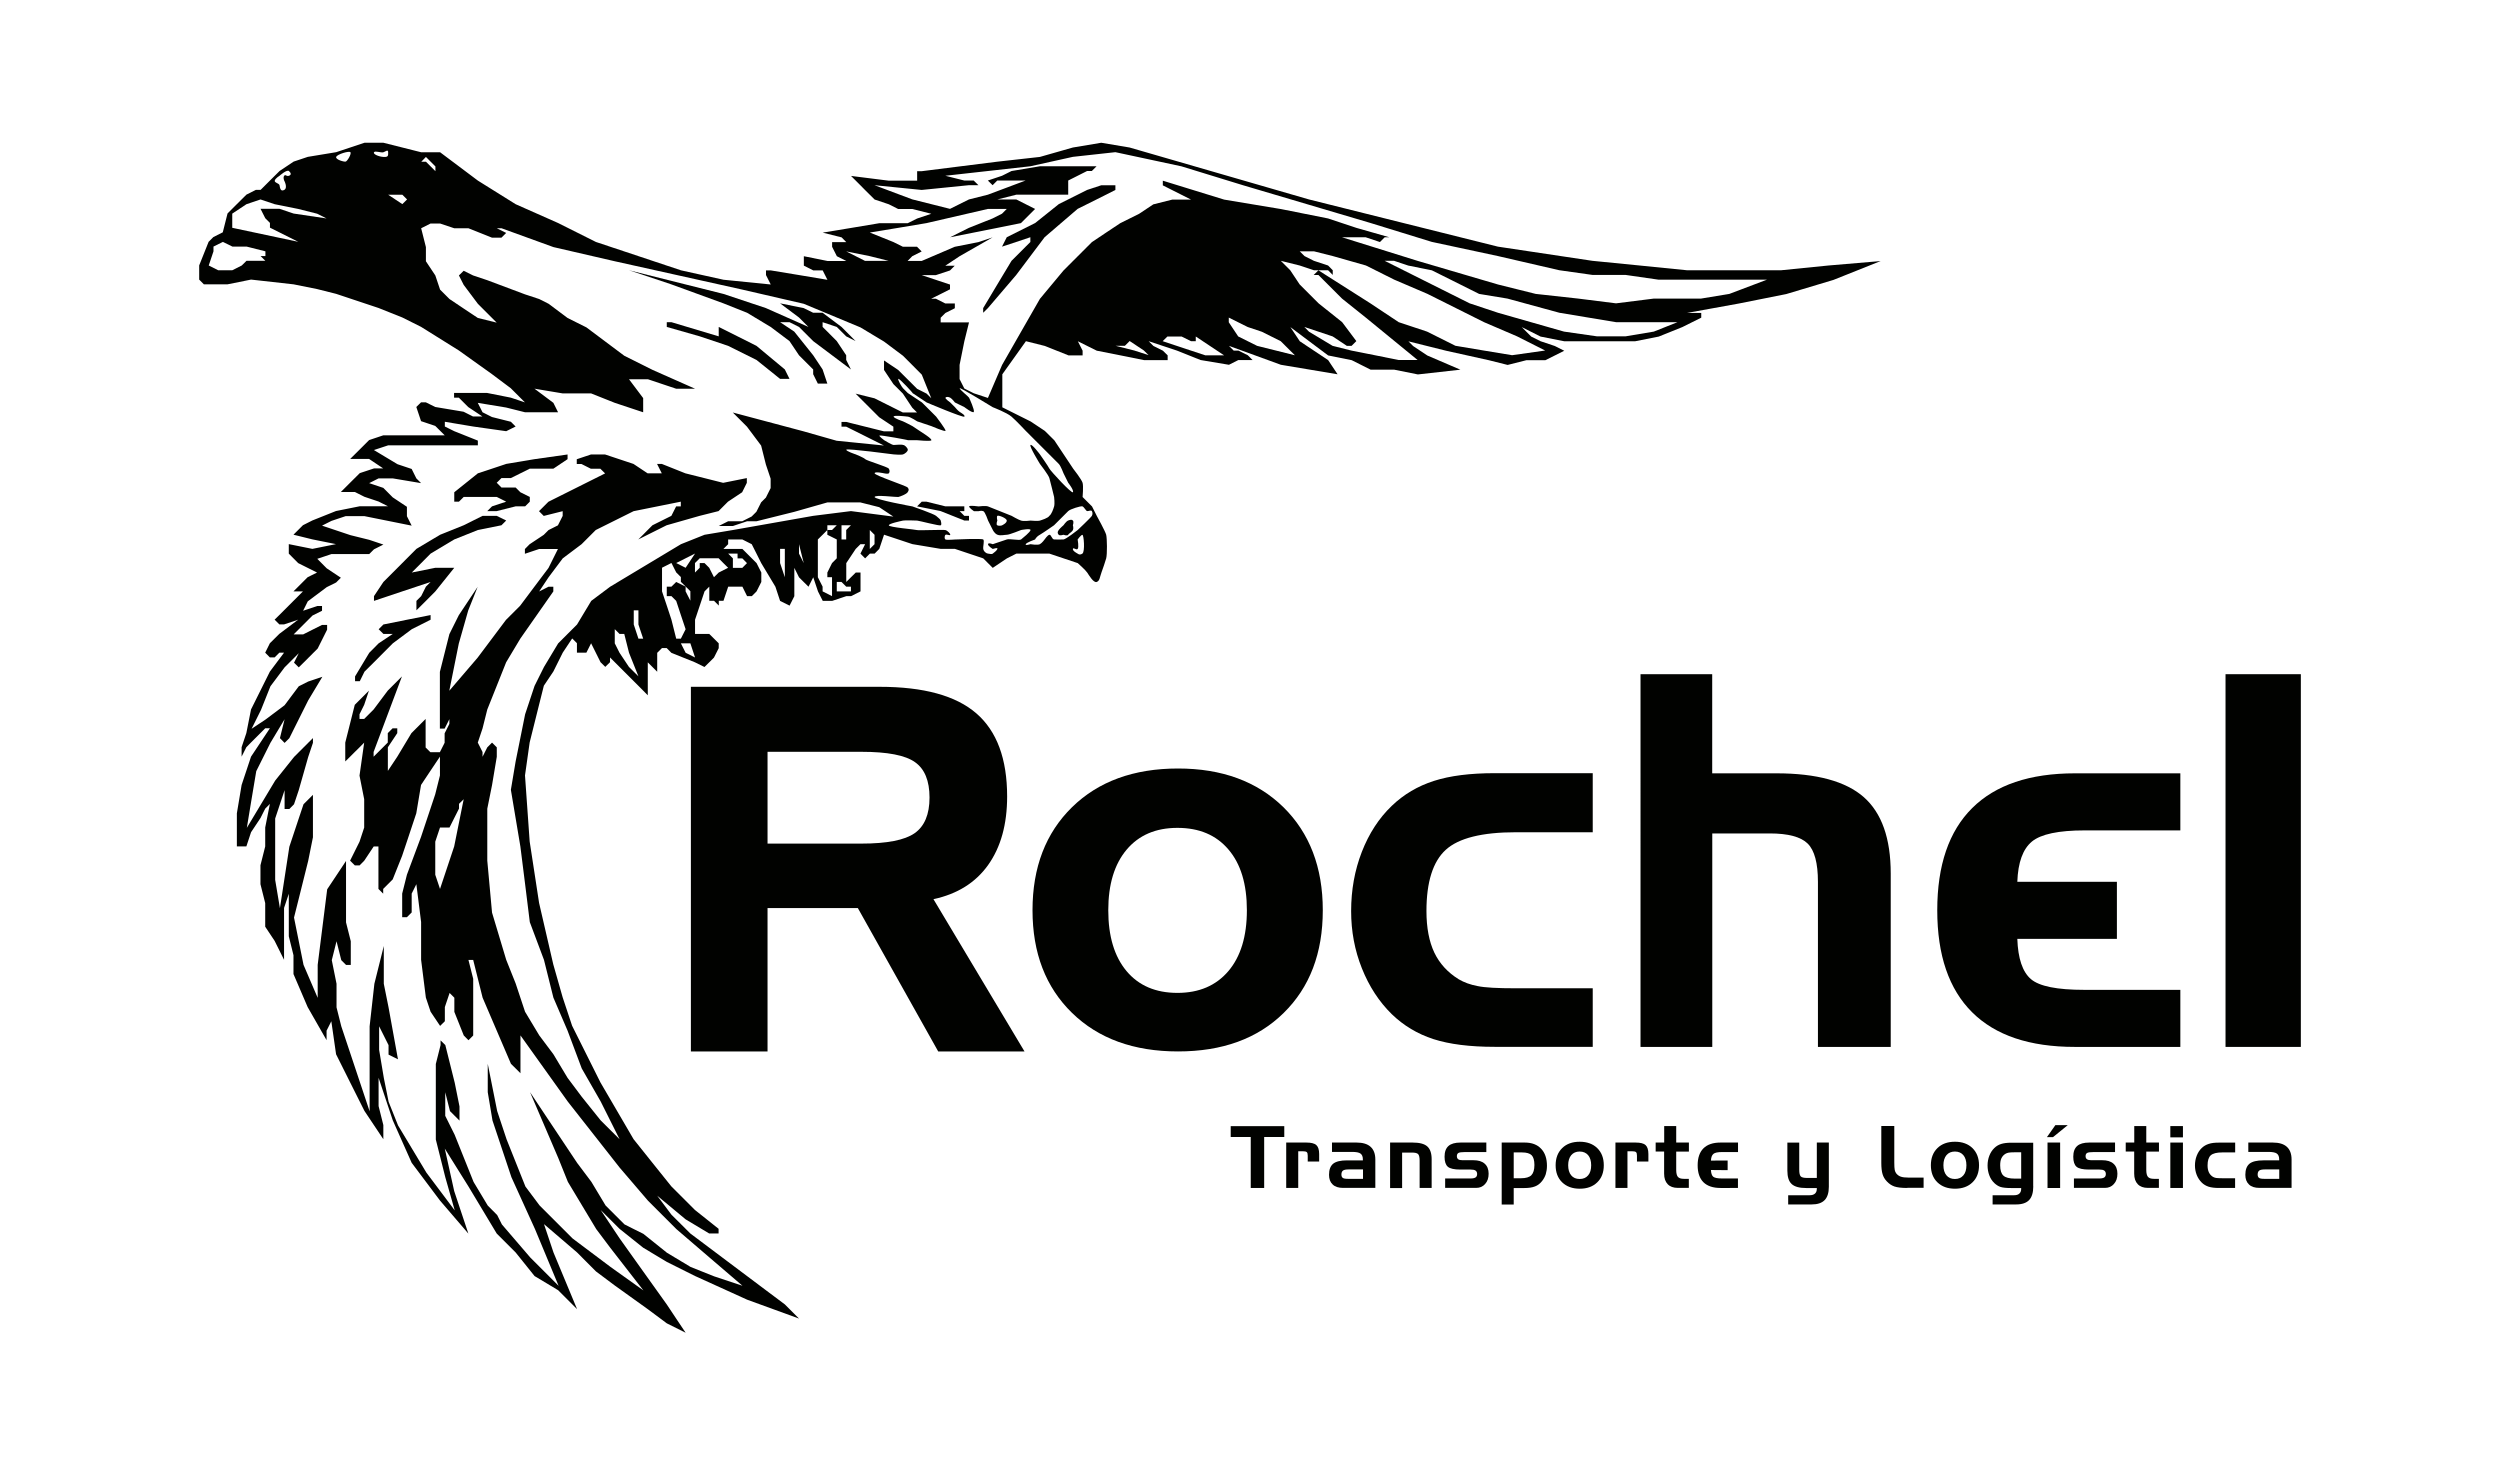 <svg xmlns="http://www.w3.org/2000/svg" xmlns:xlink="http://www.w3.org/1999/xlink" id="Capa_1" x="0px" y="0px" viewBox="0 0 336.92 198.86" style="enable-background:new 0 0 336.92 198.86;" xml:space="preserve"><style type="text/css">	.st0{fill:#A21C26;}	.st1{fill:#D4B156;}	.st2{fill:#8E8F91;}	.st3{fill:#A12223;}	.st4{fill:#BD1C23;}	.st5{fill:#822320;}	.st6{fill:#B0342C;}	.st7{fill:#FFFFFF;}	.st8{clip-path:url(#SVGID_00000122679270210914661010000011993137337150603915_);fill:#FFFFFF;}	.st9{fill:#EED127;}	.st10{fill:#C74152;}	.st11{fill:#4CADA9;}	.st12{fill:#4D5055;}	.st13{fill:#C73D49;}	.st14{fill:#C63546;}	.st15{fill:#D27031;}	.st16{fill:#CD5D2A;}	.st17{fill:#F3E0ED;}	.st18{fill:#2E2D61;}	.st19{fill:#DB95BC;}	.st20{fill:#E4C4DB;}	.st21{fill:#C21330;}	.st22{fill:#D5ADCB;}	.st23{fill:#322C7B;}	.st24{fill:#29284E;}	.st25{fill:#DD9FC2;}	.st26{fill:#050504;}	.st27{fill:#F7E93D;}	.st28{fill:#232321;}	.st29{fill-rule:evenodd;clip-rule:evenodd;fill:#010200;}	.st30{fill:#010200;}	.st31{fill:#493571;}	.st32{fill:#222221;}	.st33{fill:#F1CA13;}	.st34{fill:#C10E1A;}	.st35{fill:#009CDF;}	.st36{fill:#030000;}</style><g>	<g>		<path class="st29" d="M122.95,52.97C122.95,52.97,122.95,52.97,122.95,52.97C122.94,52.96,122.93,52.96,122.95,52.97z"></path>		<path class="st29" d="M246.43,35.78l-6.37,0.64h-12.73l-6.37-0.64l-6.36-0.63l-12.73-1.91l-12.73-3.18l-12.73-3.18l-24.18-7   l-3.82-0.64l-3.82,0.64l-4.45,1.27l-5.73,0.64l-5.09,0.64l-5.09,0.64h-0.63v0.64v0.64h-3.82l-5.09-0.64l1.27,1.27l0.63,0.64   l1.28,1.27l1.91,0.64l1.27,0.64h1.91l2.55,0.64l-1.91,0.64l-1.27,0.63h-3.82l-3.82,0.64l-3.82,0.63l2.55,0.64l0.63,0.64h-1.91   v0.63l0.64,1.27l1.27,0.64h-2.54l-3.18-0.64v1.27l1.27,0.64h1.27l0.64,1.27l-3.82-0.64l-3.82-0.63h-0.64v0.63l0.64,1.27   l-6.37-0.64l-5.73-1.27l-5.73-1.91l-5.73-1.91l-5.09-2.55l-5.73-2.54l-5.09-3.18l-5.09-3.82h-2.55l-2.54-0.64l-2.55-0.64h-2.55   l-3.82,1.27l-3.82,0.63l-1.91,0.64l-1.9,1.27l-1.28,1.27l-1.27,1.27h-0.64l-1.27,0.64l-1.28,1.27l-1.27,1.27l-0.64,2.54   l-1.27,0.64l-0.64,0.64l-1.27,3.18v1.27v0.64l0.63,0.64h3.18l3.18-0.64l5.73,0.64l3.18,0.64l2.55,0.64l5.73,1.91l3.18,1.27   l2.54,1.27l5.09,3.18l4.45,3.18l2.55,1.91l1.91,1.91l-1.91-0.64l-3.18-0.63h-2.55h-1.27h-0.64v0.63h0.64l1.27,1.27l1.91,1.27   h-1.27l-1.27-0.64l-3.82-0.64l-1.27-0.63h-0.64l-0.64,0.63l0.64,1.91l1.91,0.64l1.28,1.27h-3.19h-3.82h-1.27l-1.91,0.64   l-1.27,1.27l-1.28,1.27h2.54l1.91,1.28H50.4l-1.91,0.63l-1.28,1.27l-0.64,0.64l-0.64,0.64h1.91l1.27,0.64l1.91,0.64l1.27,0.64   h-3.82l-3.19,0.64l-3.18,1.27l-1.27,0.64l-1.28,1.28l2.55,0.63l3.18,0.64l-3.18,0.64l-3.18-0.64v0.64v0.64l1.27,1.28l2.54,1.27   l-1.27,0.63l-1.27,1.27l-0.64,0.64h1.28l-1.91,1.91l-1.27,1.27l-0.64,0.63l0.64,0.64h0.63l1.91-0.64l-2.54,1.91l-1.28,1.27   l-0.63,1.27l0.63,0.64h0.64l0.64-0.64h0.63l-1.91,2.55l-1.27,2.55l-1.27,2.55l-0.63,3.18l-0.64,1.91v0.63v0.64l0.64-1.27   l0.63-0.64l0.64-0.64l1.27-1.27h0.63l-1.27,1.91l-1.27,1.91l-1.27,3.82l-0.64,3.82v4.46h0.64h0.64l0.63-1.91l1.27-1.91l0.64-1.27   l0.63-0.64l-0.63,3.18v2.55l-0.64,2.54v2.55l0.64,2.55v3.18l1.27,1.91l1.27,2.55v-1.27v-0.64v-2.54v-2.54l0.64-1.91v2.55v3.18   l0.63,2.55v2.54l1.91,4.45l2.55,4.46v-0.64v-0.64l0.64-1.27l0.64,4.45l1.91,3.82l1.91,3.81l2.55,3.82v-1.91l-0.64-2.55v-1.91   v-1.91l1.91,5.73l2.55,5.73l3.82,5.09l3.82,4.45l-1.91-5.73l-1.27-5.73l3.18,5.09l1.91,3.18l1.91,3.18l2.55,2.55l2.55,3.18   l3.18,1.91l2.55,2.55l-3.18-7.64l-1.28-3.82l4.46,3.82l2.54,2.55l2.55,1.91l4.45,3.19l2.55,1.9l2.54,1.27l-1.27-1.9l-1.27-1.91   l-3.18-4.45l-3.18-4.46l-2.55-3.82l2.55,2.54l3.18,2.54l3.18,1.91l3.82,1.91l7,3.18l7,2.55l-1.91-1.91l-2.55-1.91l-5.09-3.82   l-5.1-3.83l-2.55-2.54l-1.91-2.55l3.82,3.18l3.18,1.91h1.27v-0.63l-3.19-2.54l-3.18-3.18l-2.55-3.18l-2.54-3.18l-4.46-7.64   l-3.82-7.64l-1.27-3.82l-1.27-4.46l-1.91-8.27l-1.27-8.28l-0.63-8.91l0.63-4.45l1.27-5.09l0.64-2.55l1.28-1.91l1.27-2.55   l1.27-1.91l0.64,0.64v0.64v0.64h1.27l0.64-1.27l1.27,2.55l0.64,0.63l0.64-0.63v-0.64l2.55,2.55l1.27,1.27l1.27,1.28V91.8v-1.27   v-1.27l1.27,1.27v-2.55l0.64-0.64h0.64l0.63,0.64l3.18,1.28l1.28,0.63l0.64-0.63l0.64-0.64l0.64-1.27V86.7l-0.64-0.64l-0.64-0.63   h-1.91v-1.91l0.64-1.91l0.64-1.91l0.64-0.64v0.64v1.27h0.64l0.64,0.64v-0.64h0.63l0.64-1.91h1.91l0.63,1.28h0.64l0.64-0.64   l0.64-1.27v-1.27l-0.64-1.27l-0.64-0.64l-1.27-1.27h-1.28h-1.28l0.64-0.64V72.7h1.91l1.27,0.64l0.64,1.27l0.64,1.28l1.91,3.18   l0.63,1.91l1.28,0.64l0.64-1.27v-1.28v-2.54l0.63,1.27l0.64,0.64l0.64,0.63l0.64-1.27l0.64,1.91l0.64,1.27h1.27l1.91-0.64h0.64   l1.27-0.64v-1.27v-1.27h-0.64l-0.64,0.63l-0.64,0.64v-1.27v-1.27l1.27-1.91l0.64-0.64h0.63l-0.63,1.27l0.63,0.64l0.64-0.64h0.64   l0.63-0.64l0.64-1.91l3.82,1.27l3.82,0.64h1.91l1.91,0.64l1.91,0.64l1.28,1.28l1.91-1.28l1.27-0.64h1.91h2.55l1.91,0.64l1.91,0.64   c0,0,1.05,0.93,1.27,1.27c0.23,0.34,0.85,1.42,1.28,1.27c0.42-0.15,0.41-0.64,0.64-1.27c0.22-0.63,0.48-1.34,0.64-1.91   c0.15-0.58,0.12-2.69,0-3.18c-0.13-0.49-1.27-2.55-1.27-2.55l-0.64-1.27l-1.27-1.27c0,0,0.13-1.45,0-1.91   c-0.13-0.46-1.27-1.91-1.27-1.91l-1.27-1.91l-1.27-1.91l-1.28-1.27l-1.91-1.27l-3.82-1.91v-1.91v-2.54l3.18-4.46l2.55,0.64   l3.18,1.27h1.27h0.64v-0.63l-0.64-1.27l2.55,1.27l3.19,0.63l3.18,0.64h3.18v-0.64l-0.64-0.63l-1.28-0.64l-0.64-0.64l3.82,1.27   l3.18,1.27l3.82,0.64l1.27-0.64h1.91l-0.63-0.64l-1.27-0.63h-0.64l-0.64-0.64l7,2.55l3.82,0.64l3.82,0.64l-1.27-1.91l-1.91-1.27   l-1.91-1.27l-1.27-1.91l2.54,1.91l2.55,1.91l3.18,0.64l2.55,1.28h3.18l3.18,0.64l5.73-0.64l-4.45-1.91l-1.91-1.27l-0.64-0.64   l5.09,1.27l5.73,1.27l2.55,0.64l2.54-0.64h2.55l2.54-1.27l-1.27-0.64l-1.91-0.64l-1.27-0.63l-1.28-1.28l2.54,1.28l3.19,0.63h6.36   h3.19l3.18-0.63l3.18-1.28l2.55-1.27v-0.64h-0.64h-1.27l7-1.27l6.36-1.27l6.37-1.91l3.18-1.27l3.18-1.27L246.43,35.78z    M37.67,23.69c0,0,0.98-0.88,1.27-0.64c0.28,0.25,0.36,0.51,0,0.64c-0.36,0.12-0.45-0.24-0.64,0c-0.18,0.24,0,0.64,0,0.64   s0.53,0.98,0,1.27c-0.53,0.29-0.57-0.37-0.63-0.64c-0.06-0.27-0.72-0.33-0.64-0.63C37.12,24.02,37.67,23.69,37.67,23.69z    M35.76,34.51h-0.64l0.64,0.64h-2.54l-0.64,0.63l-1.27,0.64h-1.91l-1.27-0.64l0.64-1.91v-0.64l1.27-0.63l1.28,0.63h1.91l2.54,0.64   V34.51z M39.57,28.78l-1.91-0.64h-2.55l0.64,1.27l0.63,0.63v0.64l3.82,1.91L31.3,30.7v-0.64v-1.27l1.91-1.27l1.9-0.64l1.91,0.64   l3.18,0.64l2.54,0.64l1.27,0.64L39.57,28.78z M46.58,21.78c-0.25,0.05-1.41-0.29-1.27-0.64c0.14-0.35,1.72-0.83,1.91-0.63   C47.41,20.7,46.82,21.73,46.58,21.78z M51.67,21.15c-0.7-0.05-1.42-0.4-1.27-0.63c0.15-0.24,0.96,0.1,1.27,0   c0.31-0.11,0.64-0.43,0.64,0C52.31,20.94,52.37,21.2,51.67,21.15z M54.22,27.51l-1.91-1.27h1.91l0.64,0.64L54.22,27.51z    M114.04,33.88l3.18,0.64l2.55,0.64h-1.91h-1.28L114.04,33.88z M57.4,21.15l0.64,0.64l0.64,0.64v0.64l-1.27-1.27h-0.64L57.4,21.15   z M84.76,89.88l-1.27-1.91l-0.64-1.27v-1.91l0.64,0.64h0.64l0.64,2.54l1.27,3.18L84.76,89.88z M86.04,86.07l-0.63-1.91v-1.91h0.63   v1.91l0.64,1.91H86.04z M90.49,83.52l-0.63-1.91l-0.64-1.91v-2.55v-0.64l1.27-0.64l0.64,1.27l0.63,0.63v0.64l0.64,0.63l0.64,0.64   v1.27L92.4,79.7v-0.64l-1.27-0.63l-0.64,0.63h-0.63v0.64v0.64h0.63l0.64,0.64l0.63,1.91l0.64,1.91l-0.64,1.27h-0.63L90.49,83.52z    M93.67,88.61l-1.27-0.64l-0.64-1.27h0.64h0.64L93.67,88.61z M92.4,76.52l-1.27-0.64l2.54-1.28L92.4,76.52z M99.4,74.61v0.64h0.64   l0.63,0.64l-0.63,0.64H99.4h-0.63v-1.28l-0.63-0.64H99.4z M98.13,76.52l-1.27,0.64l-0.64,0.63l-0.64-1.27l-0.64-0.64h-0.64v0.64   l-0.64,0.64v-0.64v-0.64l0.64-0.64h0.64h1.91l0.63,0.64L98.13,76.52z M105.77,77.79l-0.64-1.91v-1.91h0.64V77.79z M107.68,74.61   v-1.27l0.64,2.55L107.68,74.61z M112.13,75.89l-0.63,1.27v0.63h0.63v1.27v1.28l-1.27-0.64v-0.64l-0.64-1.27v-1.91V72.7l0.64-0.63   l0.64-0.64v-0.64h1.27l-0.64,0.64h-0.63v0.64l1.27,0.63v1.27v1.27L112.13,75.89z M114.68,79.06v0.64h-1.27h-0.64v-1.27h0.64   l0.63,0.63H114.68z M114.04,71.43v1.27h-0.63v-1.27v-0.64h0.63h0.64L114.04,71.43z M117.86,72.7v0.64l-0.64,0.64V72.7v-1.27   l0.64,0.64V72.7z M114.68,68.88l-5.09,0.64l-10.82,1.91l-3.82,0.64l-3.18,1.27l-3.18,1.91l-3.18,1.91l-3.18,1.91l-2.55,1.91   l-1.91,3.18l-2.55,2.55l-1.91,3.18l-1.27,2.55l-1.27,3.82l-0.64,3.18l-0.64,3.18l-0.64,3.82l0.64,3.82l0.64,3.82l0.64,5.09   l0.63,5.1l1.91,5.09l1.27,5.09l1.91,4.45l1.91,5.09l2.55,4.45l2.55,5.09l-2.55-2.54l-2.55-3.18l-1.91-2.55l-1.91-3.18l-1.91-2.55   l-1.91-3.18l-1.27-3.82l-1.27-3.18l-1.91-6.36l-0.64-7v-7l0.64-3.18l0.64-3.82v-0.64v-0.63l-0.64-0.64l-0.64,0.64l-0.64,1.27   v-0.64l-0.64-1.27l0.64-1.91l0.64-2.55l1.27-3.18l1.27-3.18l1.91-3.19l4.45-6.36v-0.64h-0.64l-1.27,0.64l1.27-1.91l1.91-2.55   l2.54-1.91l1.91-1.91l2.55-1.27l2.55-1.27l3.18-0.64l3.18-0.64v0.64h-0.63l-0.64,1.27l-2.55,1.27l-0.64,0.64l-0.63,0.64   l-0.64,0.63l3.82-1.91l4.45-1.27l2.55-0.64l1.27-1.27l1.91-1.27l0.63-1.27v-0.64l-3.19,0.64l-2.54-0.64l-2.55-0.64l-3.18-1.27   h-0.64l0.64,1.27h-0.64h-1.27l-1.91-1.27l-3.82-1.27h-1.91l-1.91,0.64v0.64h0.63l1.27,0.64h0.64h0.64l0.64,0.63l-3.82,1.91   l-3.82,1.91l-1.27,1.27l0.64,0.64l2.55-0.64v0.64l-0.64,1.27l-1.27,0.64l-0.64,0.64l-1.91,1.27l-0.63,0.64v0.64l1.91-0.64h2.54   l-1.27,2.55l-1.91,2.54l-1.91,2.55l-1.91,1.91l-3.82,5.09l-3.82,4.46l0.64-3.18l0.64-3.18l1.27-4.46l1.27-3.18l-1.27,1.91   l-1.27,1.91l-1.27,2.55l-0.64,2.54l-0.64,2.55v2.55v5.09h0.64l0.64-1.27v0.64l-0.64,1.27v1.27l-0.64,1.27h-0.64h-0.64l-0.64-0.63   v-0.64V98.8v-1.91l-0.64,0.64l-1.27,1.27l-1.91,3.18l-1.27,1.91v-0.64v-1.91v-0.63l1.27-1.91v-0.64h-0.64l-0.64,0.64v1.27   l-1.91,1.91v-0.64l1.91-5.09l1.91-5.09l-1.91,1.91l-1.91,2.55l-1.27,1.27h-0.63v-0.63l0.63-1.27l0.64-1.91l-0.64,0.64l-1.27,1.27   l-0.64,2.55l-0.64,2.54v2.54l0.64-0.63l0.64-0.64l0.64-0.63l0.63-0.64l-0.63,4.45l0.63,3.18v3.82l-0.63,1.91l-1.27,2.55l0.64,0.64   h0.64l0.63-0.64l1.27-1.91h0.64v1.27v1.91v2.54l0.64,0.64v-0.64l0.64-0.64l0.64-0.64l1.27-3.18l0.64-1.91l1.27-3.82l0.64-3.82   l1.27-1.91l1.28-1.91v2.54l-0.64,2.55l-1.91,5.73l-1.9,5.09l-0.64,2.55v3.18h0.64l0.64-0.64v-1.27v-1.27l0.63-1.27l0.64,5.1v5.09   l0.64,5.09l0.64,1.91l1.28,1.91l0.64-0.63v-1.91l0.64-1.9l0.64,0.64v1.91l1.27,3.18l0.63,0.64l0.64-0.64v-3.18v-4.46l-0.64-2.54   h0.64l1.27,5.09l3.82,8.91l0.64,0.63l0.64,0.64v-0.64v-1.91v-2.55l6.37,8.91l7,8.91l3.82,4.46l3.82,3.82l4.45,3.82l4.46,3.82   l-3.82-1.27l-3.18-1.27l-3.18-1.91l-3.18-2.55l-1.27-0.63l-1.27-0.64l-2.55-2.55l-1.91-3.18l-1.91-2.54l-3.82-5.73l-1.27-1.91   l-1.27-1.91l3.82,8.91l1.28,3.18l1.91,3.18l1.91,3.18l1.91,2.54l4.45,5.73l-4.45-3.18l-5.09-3.82l-2.54-2.54l-1.91-1.91   l-1.91-2.55l-1.27-3.18l-1.27-3.18l-1.27-3.82l-1.27-6.36v3.82l0.64,3.82l2.55,7.64l3.18,7l3.18,7.64l-3.82-3.82l-3.82-4.45   l-0.64-1.27l-1.27-1.28l-1.91-3.18l-2.55-6.36l-1.27-2.55v-1.91v-1.27l0.64,2.54l0.64,0.64l0.64,0.64v-1.91l-0.64-3.18l-1.27-5.09   l-0.64-0.63v0.63l-0.64,2.55v5.09v5.09l1.28,5.09l1.27,4.46l-3.82-5.09l-1.91-3.18l-1.91-3.18l-1.27-3.18l-0.64-3.18l-0.64-3.82   v-3.18l1.27,2.54v1.28l1.27,0.63l-1.27-7l-0.64-3.18v-3.18v-1.27v-0.64l-1.27,5.09l-0.64,5.73v5.73v5.73l-1.91-5.73l-1.91-5.73   l-0.64-2.55v-3.18l-0.64-3.18l0.64-2.55l0.64,2.55l0.64,0.64h0.64v-3.19l-0.64-2.54v-2.55v-3.18v-2.55l-1.27,1.91l-1.27,1.91   l-0.64,5.09l-0.64,5.09v4.45l-1.91-4.45l-0.64-3.19l-0.64-3.18l0.64-2.55l1.27-5.09l0.64-3.18v-3.18v-1.27v-1.27l-1.27,1.27   l-0.64,1.91l-1.27,3.82l-1.27,8.28l-0.64-3.82v-4.45v-1.91v-1.91l1.27-3.82v2.54h0.64l0.63-0.64l0.64-1.91l1.27-4.46l0.64-1.91   v-0.64l-2.55,2.55l-2.54,3.18l-3.82,6.37l0.63-3.82l0.64-3.82l1.91-3.82l1.91-3.18l-0.63,2.55l0.63,0.64l0.64-0.64l0.63-1.27   l1.91-3.82l1.91-3.18l-1.91,0.64l-1.27,0.64l-1.91,2.55l-2.54,1.91l-1.91,1.27l1.27-2.55l1.27-3.18l1.91-2.55l1.91-1.91   l-0.64,1.28l0.64,0.63l0.64-0.63l1.91-1.91l1.27-2.54v-0.64H43.4l-1.28,0.64l-1.27,0.64h-0.64h-0.64l1.28-1.28l1.27-1.27   l1.28-0.64v-0.64h-0.64l-1.91,0.64l0.63-1.27l2.55-1.91l1.27-0.63l0.64-0.64l-1.91-1.27l-1.27-1.28l1.91-0.64h2.55h2.54l0.64-0.64   l1.27-0.64l-1.91-0.64l-2.54-0.63l-1.91-0.64l-1.91-0.64l1.27-0.64l1.91-0.64h2.54l3.18,0.64l3.18,0.64l-0.64-1.27v-1.27   l-1.91-1.27l-1.27-1.28l-1.91-0.64l1.27-0.64h1.91l3.82,0.64l-0.64-0.64l-0.63-1.27l-1.91-0.64l-3.18-1.91l1.91-0.63h2.55h6.36   h2.55h0.64v-0.64l-3.18-1.27l-1.27-0.63v-0.64l3.82,0.64l4.45,0.63l1.27-0.63l-0.64-0.64l-2.55-0.64l-1.27-0.64l-0.64-1.27   l3.82,0.63l2.55,0.64h2.55h1.27h0.63l-0.63-1.27l-2.55-1.91l3.82,0.64h3.82l3.19,1.27l3.82,1.27v-0.64v-1.27l-1.91-2.54h2.55   l1.91,0.64l1.91,0.64h1.27h1.27l-5.73-2.54l-3.82-1.91l-2.55-1.91l-2.55-1.91l-2.54-1.27l-2.55-1.91l-1.27-0.64l-1.91-0.63   l-5.09-1.91l-1.91-0.64l-1.27-0.63l-0.64,0.63l0.64,1.27l1.91,2.55l1.27,1.27l1.27,1.27l-2.54-0.63l-1.91-1.27l-1.91-1.28   l-1.27-1.27l-0.64-1.91l-1.27-1.91v-1.91l-0.64-2.54l1.27-0.64h1.28l1.91,0.64h1.91l3.18,1.27h1.27l0.64-0.64l-1.27-0.63h0.64   l7,2.54l8.27,1.91l17.19,3.82l8.27,1.91l7.64,3.18l3.18,1.91l2.55,1.91l1.27,1.27l1.27,1.28l1.28,3.18l-0.64-0.63l-1.27-0.64   l-2.55-2.54l-1.91-1.28v0.64v0.64l1.27,1.91l1.27,1.27l1.27,1.91l0.64,0.64h-0.64h-1.27l-3.82-1.91l-2.55-0.63l3.18,3.18   l1.91,1.27v0.63h-1.27l-5.09-1.27h-0.63v0.64h0.63l1.27,0.63l3.82,1.91l-6.37-0.64l-4.46-1.27l-9.54-2.54l1.91,1.91l1.91,2.55   l0.64,2.55l0.64,1.91v1.27l-0.64,1.28l-0.64,0.64l-0.64,1.27l-0.64,0.64l-1.27,0.64H99.4h-1.27l-1.27,0.64h0.63h1.28l1.91-0.64   h1.27l5.09-1.27l4.46-1.27h4.45l2.54,0.64l1.91,1.27L114.68,68.88z M62.49,107.71l-0.64,3.18l-0.64,3.18l-1.91,5.73l-0.64-1.91   v-1.91v-2.55l0.64-1.91h0.64h0.64l0.64-1.28l0.64-1.27v-0.64L62.49,107.71z M145.87,74.61c-0.38,0.26-0.64,0-0.64,0   s-0.7-0.35-0.64-0.63c0.07-0.28,0.44,0.21,0.64,0c0.2-0.21,0-1.27,0-1.27s0.44-0.62,0.64-0.63   C146.06,72.04,146.25,74.35,145.87,74.61z M145.87,68.24c0.22,0.07,0.47,0.6,0.64,0.64c0.17,0.03,0.54-0.18,0.64,0   c0.1,0.17,0.12,0.41,0,0.64c-0.12,0.22-1.91,1.91-1.91,1.91s-1.58,1.25-1.91,1.27c-0.33,0.03-0.98,0.01-1.27,0   c-0.3-0.01-0.4-0.68-0.64-0.63c-0.24,0.04-0.64,0.63-0.64,0.63s-0.34,0.48-0.64,0.64c-0.3,0.16-1.27,0-1.27,0s-0.73,0.23-0.64,0   c0.1-0.23,1.27-0.64,1.27-0.64s0.12-0.34,0.64-0.63c0.51-0.3,1.91-1.28,1.91-1.28s1.63-1.64,1.91-1.91   C144.23,68.61,145.65,68.17,145.87,68.24z M136.32,56.15c0.64,0.55,1.91,1.91,1.91,1.91l1.91,1.91l1.91,1.91   c0,0,0.37,0.37,0.64,0.64c0.26,0.26,0.64,1.27,0.64,1.27l0.63,1.27c0,0,0.78,0.99,0.64,1.27c-0.14,0.28-3.03-2.87-3.18-3.18   c-0.15-0.32-1.27-1.91-1.27-1.91s-1.07-1.44-1.27-1.27c-0.21,0.16,1.27,2.55,1.27,2.55s1.14,1.47,1.27,1.91   c0.13,0.44,0.64,2.55,0.64,2.55s0.11,0.89,0,1.27c-0.11,0.38-0.34,1.05-0.64,1.27c-0.18,0.31-1.01,0.55-1.27,0.64   c-0.27,0.09-1.27,0-1.27,0s-0.89,0.12-1.27,0c-0.39-0.12-1.28-0.64-1.28-0.64s-2.87-1.15-3.18-1.27c-0.32-0.12-1.27,0-1.27,0   s-1.25-0.18-1.27,0c-0.03,0.18,0.64,0.64,0.64,0.64h0.64c0,0,0.38-0.11,0.63,0c0.25,0.11,0.64,1.27,0.64,1.27l0.64,1.27   c0,0,0.22,0.48,0.63,0.64c0.41,0.16,0.94,0,1.27,0c0.33,0,1.91-0.64,1.91-0.64s1.28-0.25,1.27,0c0,0.25-1.05,1.09-1.27,1.27   c-0.22,0.18-1.52-0.12-1.91,0c-0.39,0.12-1.91,0.64-1.91,0.64s-0.62-0.25-0.64,0c-0.02,0.25,0.64,0.64,0.64,0.64s0.73-0.24,0.63,0   c-0.1,0.24-0.47,0.51-0.63,0.63c-0.17,0.13-0.46,0-0.64,0c-0.19,0-0.58-0.26-0.64-0.63c-0.05-0.37,0.18-1.1,0-1.27   c-0.18-0.17-3.82,0-3.82,0s-1.1,0.09-1.27,0c-0.17-0.09-0.14-0.52,0-0.63c0.14-0.12,0.6,0.14,0.64,0   c0.04-0.15-0.38-0.57-0.64-0.64c-0.26-0.08-3.61,0.07-3.82,0c-0.21-0.08-3.83-0.38-3.82-0.64c0.01-0.25,1.62-0.57,1.91-0.64   c0.29-0.06,1.67-0.01,1.91,0c0.23,0.01,3.04,0.75,3.18,0.64c0.15-0.11,0.04-0.47,0-0.64c-0.04-0.16-0.31-0.36-0.63-0.64   c-0.33-0.28-3.19-1.27-3.19-1.27s-5.13-0.93-5.09-1.27c0.04-0.34,2.94,0.04,3.18,0c0.25-0.05,1.09-0.37,1.27-0.64   c0.18-0.27,0.19-0.41,0-0.64c-0.19-0.23-4.44-1.62-4.45-1.91c-0.02-0.29,1.27,0,1.27,0s0.51,0.12,0.64,0   c0.12-0.12,0.16-0.38,0-0.63c-0.16-0.25-2.98-1.07-3.18-1.28c-0.2-0.21-1.27-0.64-1.27-0.64s-1.38-0.45-1.27-0.64   c0.11-0.19,6.37,0.64,6.37,0.64s1.01,0.09,1.27,0c0.26-0.09,0.66-0.4,0.64-0.64c-0.02-0.23-0.41-0.64-0.64-0.63   c-0.13-0.09-1.07-0.01-1.27,0c-0.21,0.01-1.27-0.64-1.27-0.64s-0.73-0.54-0.64-0.63c0.09-0.1,4.09,0.63,3.82,0.63h1.27   c0,0,1.88,0.19,1.91,0c0.03-0.18-0.64-0.63-0.64-0.63s-1.71-1.14-1.91-1.27c-0.2-0.13-1.27-0.64-1.27-0.64s-1.26-0.42-1.27-0.64   c-0.01-0.22,1.56-0.04,1.91,0c0.34,0.03,1.27,0.64,1.27,0.64l1.91,0.64c0,0,1.85,0.8,1.91,0.63c0.06-0.17-1.27-1.91-1.27-1.91   l-1.91-1.91l-1.91-1.27c0,0-0.46-0.47-0.64-0.64c-0.17-0.17-0.73-1.12-0.64-1.27c0.09-0.15,2.13,2.05,1.91,1.91   c0.17,0.11,1.91,1.27,1.91,1.27s4.97,2.11,5.09,1.91c0.12-0.2-0.4-0.48-0.64-0.64c-0.24-0.15-0.64-0.64-0.64-0.64l-0.63-0.63   c0,0-0.72-0.5-0.64-0.64c0.08-0.14,0.38-0.14,0.64,0c0.25,0.14,0.63,0.64,0.63,0.64l1.28,0.63c0,0,1.15,0.89,1.27,0.64   c0.12-0.26-0.58-1.78-0.64-1.91c-0.06-0.14-1.23-1.05-1.27-1.27c-0.04-0.22,4.46,2.55,4.46,2.55S135.69,55.6,136.32,56.15z    M134.41,69.52c0.13-0.13,1.27,0.31,1.27,0.64c0.01,0.33-0.56,0.6-0.64,0.64c-0.07,0.04-0.42,0.1-0.63,0c-0.22-0.1,0-0.64,0-0.64   S134.28,69.65,134.41,69.52z M152.87,47.24l-2.54-0.64h0.64h0.63l0.64-0.64l1.91,1.27l0.64,0.63L152.87,47.24z M162.42,47.88   l-1.91-0.63l-3.82-1.27l0.64-0.63h1.91l1.27,0.63h0.64v-0.63l1.91,1.27l1.91,1.27H162.42z M174.51,47.88l-5.09-1.27l-2.55-1.27   l-1.27-1.91v-0.63l2.55,1.27l1.91,0.64l2.54,1.27L174.51,47.88z M208.24,47.24l-4.46,0.63l-3.82-0.63l-3.82-0.64l-3.82-1.91   l-3.82-1.27l-3.82-2.54l-7-4.45l-0.64,0.63h0.64l3.18,3.18l3.19,2.55l7,5.73h-2.55l-3.18-0.64l-3.18-0.63l-2.55-0.64l-3.18-1.91   l-0.63-0.64l1.91,0.64l1.91,0.64l1.91,1.27h0.64l0.64-0.64l-1.91-2.55l-3.18-2.54l-2.55-2.55l-1.27-1.91l-1.27-1.27l2.54,0.63   l1.92,0.64h0.64h1.27l0.63,0.63v-0.63l-0.63-0.64l-1.91-0.63l-1.27-0.64l-0.64-0.64h1.92l2.54,0.64l4.46,1.27l3.82,1.91l4.46,1.91   l7.64,3.82l4.45,1.91L208.24,47.24z M222.88,44.69l-3.82,0.64h-3.82l-4.46-0.64l-4.45-1.27l-4.45-1.27l-3.82-1.27l-3.82-1.91   l-7.63-3.82h1.27l1.91,0.64l3.18,0.64l2.55,1.27l3.82,1.91l3.82,0.63l7,1.91l7.64,1.27h4.45h3.82L222.88,44.69z M233.06,39.61   l-3.82,0.63h-6.36l-5.09,0.64l-5.09-0.64l-5.73-0.63l-5.09-1.27l-10.82-3.18l-10.19-3.18h0.64h0.64h1.91l1.91,0.64l0.64-0.64h0.64   l-4.45-1.27l-3.82-1.27l-6.37-1.27l-7.63-1.27l-8.27-2.55v0.63l1.27,0.64l1.27,0.64l1.27,0.64h-2.54l-2.55,0.64l-1.91,1.27   l-2.55,1.27l-1.91,1.27l-1.91,1.28l-1.91,1.91l-1.91,1.91l-3.18,3.82l-2.55,4.45l-2.55,4.46l-1.91,4.45l-1.91-0.63l-1.27-0.64   l-0.64-1.27v-1.91l0.64-3.18l0.63-2.55h-0.63h-1.28h-1.27h-0.64v-0.63l0.64-0.64l1.27-0.64v-0.64h-0.64h-0.64l-1.27-0.64h-0.64   l1.27-0.63l1.27-0.64v-0.64l-3.82-1.27h1.91l1.91-0.63l0.64-0.64h-1.27l1.91-1.27l4.46-2.55l-1.91,0.64l-3.19,0.63l-4.46,1.91   h-1.27h-0.63l0.63-0.64l1.27-0.64l-0.63-0.64h-1.91l-1.27-0.63l-3.18-1.28l3.82-0.63l3.82-0.64l8.27-1.91h1.91h0.64l-0.64,0.64   l-1.27,0.64l-3.19,1.27l-1.27,0.63l-1.27,0.64l6.37-1.27l3.18-0.64l1.27-1.27l0.64-0.64l-1.27-0.64l-1.27-0.64h-2.54l2.54-0.64   h1.91h5.09v-1.91l1.27-0.64l1.27-0.64h0.64l0.64-0.64h-3.82h-3.82l-3.82,0.64l-1.28,0.64l-1.91,0.64l0.64,0.63l0.63-0.63h3.82   l-5.09,1.91l-2.55,0.64l-2.55,1.27l-2.54-0.64l-2.55-0.64l-5.09-1.91l6.36,0.64l6.37-0.64h1.28l-0.64-0.63h-1.27l-2.55-0.64   l5.73-0.64l5.73-0.64l5.73-1.27l5.73-0.63l8.91,1.91l8.27,2.54l17.19,5.09l8.27,2.55l8.91,1.91l8.27,1.91l4.46,0.63h4.45   l4.45,0.64h5.09h9.55L233.06,39.61z"></path>		<polygon class="st29" points="146.5,25.6 142.69,27.51 139.5,30.06 135.68,31.97 135.04,33.24 136.95,32.61 138.86,31.97    138.86,32.61 136.32,35.15 134.41,38.33 132.5,41.52 132.5,42.15 133.14,41.52 136.95,37.06 140.78,31.97 145.23,28.15    147.78,26.88 150.32,25.6 150.32,24.97 148.41,24.97   "></polygon>		<polygon class="st29" points="97.49,40.88 100.68,42.15 103.86,44.06 106.4,45.97 107.68,47.88 108.95,49.15 109.59,49.79    109.59,50.43 110.22,51.7 111.5,51.7 110.86,49.79 109.59,47.88 107.04,44.69 105.13,43.42 106.4,43.42 107.68,44.06    109.59,45.97 114.68,49.79 114.04,48.51 114.04,47.88 112.77,45.97 111.5,44.69 110.86,44.06 110.86,43.42 112.77,44.06    114.04,45.33 115.31,45.97 113.41,44.06 110.86,42.15 109.59,42.15 108.31,41.52 105.13,40.88 107.68,42.79 108.31,43.42    108.95,44.06 103.22,41.52 97.49,39.61 84.76,36.42 90.49,38.33   "></polygon>		<polygon class="st29" points="105.13,51.06 105.77,51.06 106.4,51.06 105.77,49.79 101.95,46.61 99.4,45.33 96.86,44.06    96.86,44.69 96.86,45.33 90.49,43.42 89.86,43.42 89.86,44.06 94.31,45.33 98.13,46.61 101.95,48.51   "></polygon>		<polygon class="st29" points="68.22,62.52 66.31,63.16 64.4,63.79 61.22,66.34 61.22,67.61 61.85,67.61 62.49,66.97 64.4,66.97    66.94,66.97 68.22,67.61 66.31,68.24 65.67,68.88 66.94,68.88 69.49,68.24 70.77,68.24 71.4,67.61 71.4,66.97 70.13,66.34    69.49,65.7 67.58,65.7 66.94,65.06 67.58,64.43 68.85,64.43 71.4,63.16 74.58,63.16 76.49,61.88 76.49,61.25 72.04,61.88   "></polygon>		<polygon class="st29" points="129.32,68.88 129.96,68.88 129.96,68.24 127.41,68.24 124.86,67.61 124.22,67.61 123.59,68.24    126.77,68.88 129.96,70.15 130.59,70.15 130.59,69.52 129.96,69.52   "></polygon>		<polygon class="st29" points="65.04,69.52 62.49,70.79 59.31,72.07 56.12,73.97 53.58,76.52 51.67,78.43 50.4,80.34 50.4,80.98    54.22,79.7 58.03,78.43 57.4,79.06 56.76,80.34 56.12,80.98 56.12,82.25 57.4,80.98 58.67,79.7 61.22,76.52 60.58,76.52    58.67,76.52 55.49,77.16 56.76,75.89 58.03,74.61 61.22,72.7 64.4,71.43 67.58,70.79 68.22,70.15 66.94,69.52   "></polygon>		<path class="st29" d="M143.32,70.79c0,0-0.43,0.36-0.64,0.64c-0.21,0.28-0.15,0.48,0,0.64c0.15,0.16,0.64,0,0.64,0   s0.53,0.19,0.63,0c0.11-0.19,0.51-0.36,0.64-0.64c0.13-0.27,0-0.64,0-0.64s0.16-0.46,0-0.64c-0.16-0.17-0.36-0.1-0.64,0   C143.68,70.26,143.32,70.79,143.32,70.79z"></path>		<polygon class="st29" points="51.67,84.16 51.03,84.8 51.67,85.43 52.94,85.43 51.03,86.7 49.76,87.98 47.85,91.16 47.85,91.8    48.49,91.8 49.12,90.52 50.4,89.25 52.94,86.7 55.49,84.8 58.03,83.52 58.03,82.89 54.85,83.52   "></polygon>	</g>	<path class="st30" d="M178.27,122.67c0,5.79-1.76,10.4-5.28,13.85c-3.52,3.46-8.26,5.18-14.23,5.18c-5.97,0-10.73-1.73-14.28-5.19  c-3.56-3.47-5.33-8.08-5.33-13.84c0-5.79,1.78-10.41,5.33-13.89c3.55-3.47,8.31-5.21,14.28-5.21c5.92,0,10.65,1.74,14.2,5.21  C176.49,112.26,178.27,116.88,178.27,122.67 M149.36,122.67c0,3.51,0.82,6.24,2.46,8.2c1.64,1.96,3.93,2.94,6.86,2.94  c2.92,0,5.2-0.98,6.87-2.94c1.66-1.96,2.49-4.69,2.49-8.2c0-3.51-0.82-6.24-2.48-8.18c-1.65-1.95-3.94-2.92-6.88-2.92  c-2.92,0-5.2,0.98-6.85,2.94C150.19,116.46,149.36,119.18,149.36,122.67"></path>	<path class="st30" d="M204.3,133.19h10.35v7.89h-13.22c-3.35,0-6.1-0.35-8.25-1.04c-2.15-0.7-4.02-1.82-5.62-3.37  c-1.71-1.68-3.05-3.74-4.02-6.17c-0.97-2.43-1.45-4.99-1.45-7.71c0-2.85,0.48-5.51,1.44-7.98c0.96-2.47,2.3-4.54,4.03-6.2  c1.61-1.55,3.51-2.67,5.69-3.37c2.18-0.7,4.9-1.04,8.18-1.04h13.22v7.96H204.3c-4.58,0-7.73,0.79-9.46,2.37  c-1.73,1.58-2.6,4.33-2.6,8.25c0,2.25,0.36,4.12,1.06,5.6c0.71,1.48,1.8,2.67,3.28,3.59c0.73,0.43,1.58,0.74,2.55,0.92  C200.09,133.1,201.82,133.19,204.3,133.19"></path>	<path class="st30" d="M221.08,90.86h9.67v13.36h8.65c5.42,0,9.34,1.07,11.77,3.2c2.42,2.13,3.64,5.56,3.64,10.3v23.37h-9.81v-22.24  c0-2.53-0.46-4.25-1.38-5.16c-0.92-0.91-2.63-1.37-5.11-1.37h-7.75v28.77h-9.67V90.86z"></path>	<path class="st30" d="M279.63,141.09c-6.1,0-10.72-1.55-13.85-4.67c-3.13-3.11-4.7-7.69-4.7-13.75c0-6.06,1.57-10.65,4.71-13.77  c3.14-3.12,7.76-4.68,13.84-4.68h14.21v7.69h-12.88c-3.53,0-5.9,0.5-7.12,1.5c-1.22,1.01-1.88,2.82-1.97,5.43h13.42v7.69h-13.42  c0.09,2.64,0.7,4.45,1.83,5.42c1.13,0.97,3.52,1.45,7.19,1.45h12.95v7.69H279.63z"></path>	<rect x="299.93" y="90.86" class="st30" width="10.15" height="50.23"></rect>	<path class="st30" d="M93.11,92.56h25.44c5.93,0,10.27,1.19,13.03,3.58c2.76,2.39,4.15,6.12,4.15,11.2c0,3.77-0.86,6.84-2.56,9.23  c-1.7,2.39-4.16,3.92-7.37,4.61l12.27,20.52h-11.63l-10.83-19.32h-12.17v19.32H93.11V92.56z M116.11,101.32h-12.67v12.37h12.67  c3.43,0,5.82-0.47,7.15-1.4c1.34-0.94,2.01-2.54,2.01-4.81c0-2.25-0.65-3.84-1.95-4.76C122.01,101.78,119.6,101.32,116.11,101.32"></path>	<polygon class="st30" points="168.56,153.23 165.86,153.23 165.86,151.77 173.08,151.77 173.08,153.23 170.37,153.23 170.37,160.1   168.56,160.1  "></polygon>	<path class="st30" d="M173.34,153.98h2.72c0.64,0,1.08,0.11,1.34,0.34c0.25,0.23,0.38,0.63,0.38,1.2v1.02h-1.54v-0.79  c0-0.24-0.04-0.4-0.13-0.48c-0.08-0.08-0.28-0.12-0.58-0.12h-0.57v4.95h-1.62V153.98z"></path>	<path class="st30" d="M179.51,153.98h3.31c0.84,0,1.47,0.19,1.89,0.57c0.42,0.38,0.64,0.95,0.64,1.71v3.83H181  c-0.61,0-1.08-0.15-1.4-0.46c-0.33-0.31-0.49-0.74-0.49-1.3c0-0.7,0.19-1.19,0.56-1.5c0.38-0.3,1-0.45,1.87-0.45h2.13v-0.15  c0-0.36-0.11-0.62-0.32-0.77c-0.21-0.15-0.59-0.22-1.14-0.22h-2.7V153.98z M181.66,158.87h2.03v-1.27h-1.91  c-0.38,0-0.64,0.05-0.78,0.15c-0.14,0.1-0.22,0.28-0.22,0.53c0,0.22,0.06,0.36,0.17,0.45C181.07,158.83,181.3,158.87,181.66,158.87  "></path>	<path class="st30" d="M187.34,153.98h3.04c0.92,0,1.58,0.17,1.97,0.52c0.39,0.35,0.59,0.92,0.59,1.72v3.88h-1.62v-3.68  c0-0.46-0.07-0.75-0.21-0.89c-0.14-0.14-0.43-0.2-0.85-0.2h-1.3v4.78h-1.62V153.98z"></path>	<path class="st30" d="M194.79,158.82h3.41c0.3,0,0.52-0.05,0.66-0.14c0.14-0.1,0.21-0.25,0.21-0.46c0-0.21-0.07-0.36-0.21-0.46  c-0.14-0.1-0.36-0.14-0.66-0.14h-1.4c-0.83,0-1.39-0.13-1.68-0.38c-0.29-0.25-0.44-0.7-0.44-1.35c0-0.66,0.18-1.14,0.53-1.45  c0.35-0.31,0.9-0.46,1.63-0.46h3.47v1.28h-2.85c-0.46,0-0.77,0.04-0.91,0.12c-0.14,0.08-0.21,0.23-0.21,0.43  c0,0.19,0.06,0.33,0.18,0.42c0.12,0.09,0.32,0.13,0.58,0.13h1.46c0.67,0,1.18,0.15,1.53,0.47c0.35,0.31,0.53,0.76,0.53,1.35  c0,0.57-0.15,1.03-0.47,1.38c-0.31,0.36-0.71,0.53-1.21,0.53h-4.18V158.82z"></path>	<path class="st30" d="M202.39,153.98h3.11c0.94,0,1.67,0.28,2.19,0.83c0.53,0.55,0.79,1.32,0.79,2.31c0,0.41-0.06,0.78-0.16,1.12  c-0.11,0.34-0.28,0.65-0.5,0.93c-0.27,0.34-0.58,0.58-0.95,0.72c-0.37,0.15-0.86,0.22-1.48,0.22H204v2.22h-1.62V153.98z M204,155.3  v3.49h0.99c0.65,0,1.12-0.14,1.39-0.41c0.27-0.28,0.41-0.74,0.41-1.38c0-0.62-0.13-1.06-0.37-1.31c-0.25-0.25-0.68-0.38-1.3-0.38  H204z"></path>	<path class="st30" d="M216.14,157.04c0,0.96-0.29,1.73-0.88,2.3c-0.58,0.57-1.37,0.86-2.36,0.86s-1.78-0.29-2.37-0.86  s-0.88-1.34-0.88-2.3c0-0.96,0.29-1.73,0.88-2.31c0.59-0.58,1.38-0.86,2.37-0.86c0.98,0,1.77,0.29,2.36,0.86  C215.85,155.31,216.14,156.08,216.14,157.04 M211.34,157.04c0,0.58,0.14,1.04,0.41,1.36c0.27,0.33,0.65,0.49,1.14,0.49  c0.48,0,0.86-0.16,1.14-0.49c0.28-0.32,0.41-0.78,0.41-1.36c0-0.58-0.14-1.04-0.41-1.36c-0.27-0.32-0.66-0.49-1.14-0.49  c-0.48,0-0.86,0.16-1.14,0.49C211.48,156.01,211.34,156.46,211.34,157.04"></path>	<path class="st30" d="M217.71,153.98h2.72c0.64,0,1.08,0.11,1.34,0.34c0.25,0.23,0.38,0.63,0.38,1.2v1.02h-1.54v-0.79  c0-0.24-0.04-0.4-0.13-0.48c-0.08-0.08-0.28-0.12-0.58-0.12h-0.57v4.95h-1.62V153.98z"></path>	<path class="st30" d="M223.14,153.98h1.14v-2.22h1.62v2.22h1.71v1.22h-1.71v2.47c0,0.45,0.08,0.77,0.23,0.94  c0.16,0.18,0.43,0.26,0.81,0.26h0.66v1.22h-1.48c-0.6,0-1.06-0.17-1.37-0.5c-0.32-0.33-0.48-0.8-0.48-1.42v-2.98h-1.14V153.98z"></path>	<path class="st30" d="M231.87,160.1c-1.01,0-1.78-0.26-2.3-0.77c-0.52-0.52-0.78-1.28-0.78-2.28c0-1.01,0.26-1.77,0.78-2.29  c0.52-0.52,1.29-0.78,2.3-0.78h2.36v1.28h-2.14c-0.59,0-0.98,0.08-1.18,0.25c-0.2,0.17-0.31,0.47-0.33,0.9l2.25-0.01v1.3  l-2.25-0.02c0.02,0.44,0.12,0.74,0.3,0.9c0.19,0.16,0.59,0.24,1.19,0.24h2.15v1.28H231.87z"></path>	<path class="st30" d="M243.55,158.75h1.3v-4.77h1.62v5.96c0,0.81-0.19,1.41-0.57,1.8c-0.38,0.39-0.96,0.58-1.74,0.58h-3.17v-1.24  h2.89c0.31,0,0.55-0.07,0.72-0.22c0.17-0.15,0.25-0.37,0.25-0.65v-0.1h-1.43c-0.92,0-1.57-0.18-1.96-0.54  c-0.39-0.36-0.58-0.96-0.58-1.81v-3.77h1.6v3.65c0,0.46,0.07,0.77,0.21,0.91C242.82,158.68,243.11,158.75,243.55,158.75"></path>	<path class="st30" d="M257.05,160.1c-0.78,0-1.36-0.07-1.74-0.2c-0.38-0.13-0.72-0.36-1.02-0.68c-0.28-0.29-0.47-0.61-0.58-0.98  c-0.11-0.36-0.17-0.87-0.17-1.53v-4.96h1.75v4.9c0,0.49,0.02,0.83,0.06,1.03c0.04,0.2,0.12,0.36,0.22,0.48  c0.17,0.2,0.37,0.34,0.61,0.42c0.24,0.08,0.58,0.12,1,0.12h2.06v1.38H257.05z"></path>	<path class="st30" d="M266.71,157.04c0,0.96-0.29,1.73-0.88,2.3c-0.58,0.57-1.37,0.86-2.36,0.86c-0.99,0-1.78-0.29-2.37-0.86  c-0.59-0.57-0.88-1.34-0.88-2.3c0-0.96,0.29-1.73,0.88-2.31c0.59-0.58,1.38-0.86,2.37-0.86c0.98,0,1.77,0.29,2.36,0.86  C266.41,155.31,266.71,156.08,266.71,157.04 M261.91,157.04c0,0.58,0.14,1.04,0.41,1.36c0.27,0.33,0.65,0.49,1.14,0.49  c0.48,0,0.86-0.16,1.14-0.49c0.28-0.32,0.41-0.78,0.41-1.36c0-0.58-0.14-1.04-0.41-1.36c-0.27-0.32-0.65-0.49-1.14-0.49  c-0.48,0-0.86,0.16-1.14,0.49C262.05,156.01,261.91,156.46,261.91,157.04"></path>	<path class="st30" d="M274.02,159.88c0,0.84-0.19,1.46-0.56,1.85c-0.37,0.39-0.96,0.59-1.75,0.59h-3.17v-1.24h2.89  c0.31,0,0.55-0.07,0.71-0.22c0.17-0.15,0.25-0.37,0.25-0.65v-0.1h-1.32c-0.68,0-1.17-0.05-1.47-0.15c-0.3-0.1-0.57-0.28-0.83-0.52  c-0.29-0.28-0.52-0.62-0.67-1.03c-0.16-0.41-0.24-0.86-0.24-1.34c0-0.47,0.08-0.91,0.24-1.32c0.16-0.41,0.38-0.75,0.67-1.03  c0.26-0.26,0.57-0.44,0.92-0.55c0.35-0.11,0.81-0.17,1.38-0.17h2.94V159.88z M271.55,158.84h0.84v-3.55h-0.84  c-0.4,0-0.69,0.02-0.85,0.05c-0.16,0.03-0.3,0.08-0.42,0.15c-0.25,0.15-0.43,0.35-0.55,0.6c-0.12,0.25-0.17,0.57-0.17,0.97  c0,0.65,0.15,1.12,0.44,1.38C270.28,158.7,270.8,158.84,271.55,158.84"></path>	<path class="st30" d="M277,151.63h1.67l-1.99,1.62h-0.82L277,151.63z M277.64,160.1h-1.7v-6.12h1.7V160.1z"></path>	<path class="st30" d="M279.52,158.82h3.41c0.3,0,0.52-0.05,0.66-0.14c0.14-0.1,0.21-0.25,0.21-0.46c0-0.21-0.07-0.36-0.21-0.46  c-0.14-0.1-0.36-0.14-0.66-0.14h-1.4c-0.83,0-1.39-0.13-1.68-0.38c-0.29-0.25-0.44-0.7-0.44-1.35c0-0.66,0.18-1.14,0.53-1.45  c0.35-0.31,0.9-0.46,1.63-0.46h3.47v1.28h-2.85c-0.46,0-0.77,0.04-0.91,0.12c-0.14,0.08-0.21,0.23-0.21,0.43  c0,0.19,0.06,0.33,0.19,0.42c0.12,0.09,0.32,0.13,0.58,0.13h1.46c0.67,0,1.18,0.15,1.53,0.47c0.35,0.31,0.53,0.76,0.53,1.35  c0,0.57-0.15,1.03-0.47,1.38c-0.31,0.36-0.71,0.53-1.21,0.53h-4.18V158.82z"></path>	<path class="st30" d="M286.49,153.98h1.14v-2.22h1.62v2.22h1.71v1.22h-1.71v2.47c0,0.45,0.08,0.77,0.23,0.94  c0.16,0.18,0.43,0.26,0.81,0.26h0.66v1.22h-1.48c-0.6,0-1.06-0.17-1.37-0.5c-0.32-0.33-0.48-0.8-0.48-1.42v-2.98h-1.14V153.98z"></path>	<path class="st30" d="M294.19,153.28h-1.7v-1.52h1.7V153.28z M294.19,160.1h-1.7v-6.12h1.7V160.1z"></path>	<path class="st30" d="M299.5,158.79h1.72v1.31h-2.2c-0.56,0-1.01-0.06-1.37-0.17c-0.36-0.12-0.67-0.3-0.93-0.56  c-0.28-0.28-0.51-0.62-0.67-1.02c-0.16-0.4-0.24-0.83-0.24-1.28c0-0.47,0.08-0.91,0.24-1.32c0.16-0.41,0.38-0.75,0.67-1.03  c0.27-0.26,0.58-0.44,0.95-0.56c0.36-0.12,0.81-0.17,1.36-0.17h2.2v1.32h-1.72c-0.76,0-1.28,0.13-1.57,0.39  c-0.29,0.26-0.43,0.72-0.43,1.37c0,0.37,0.06,0.68,0.18,0.93c0.12,0.25,0.3,0.45,0.54,0.6c0.12,0.07,0.26,0.12,0.42,0.15  C298.8,158.77,299.09,158.79,299.5,158.79"></path>	<path class="st30" d="M302.99,153.98h3.31c0.84,0,1.47,0.19,1.89,0.57c0.42,0.38,0.64,0.95,0.64,1.71v3.83h-4.34  c-0.61,0-1.08-0.15-1.4-0.46c-0.33-0.31-0.49-0.74-0.49-1.3c0-0.7,0.19-1.19,0.56-1.5c0.38-0.3,1-0.45,1.87-0.45h2.13v-0.15  c0-0.36-0.11-0.62-0.32-0.77c-0.21-0.15-0.6-0.22-1.14-0.22h-2.7V153.98z M305.14,158.87h2.03v-1.27h-1.91  c-0.38,0-0.64,0.05-0.78,0.15c-0.14,0.1-0.22,0.28-0.22,0.53c0,0.22,0.06,0.36,0.17,0.45  C304.55,158.83,304.79,158.87,305.14,158.87"></path></g></svg>